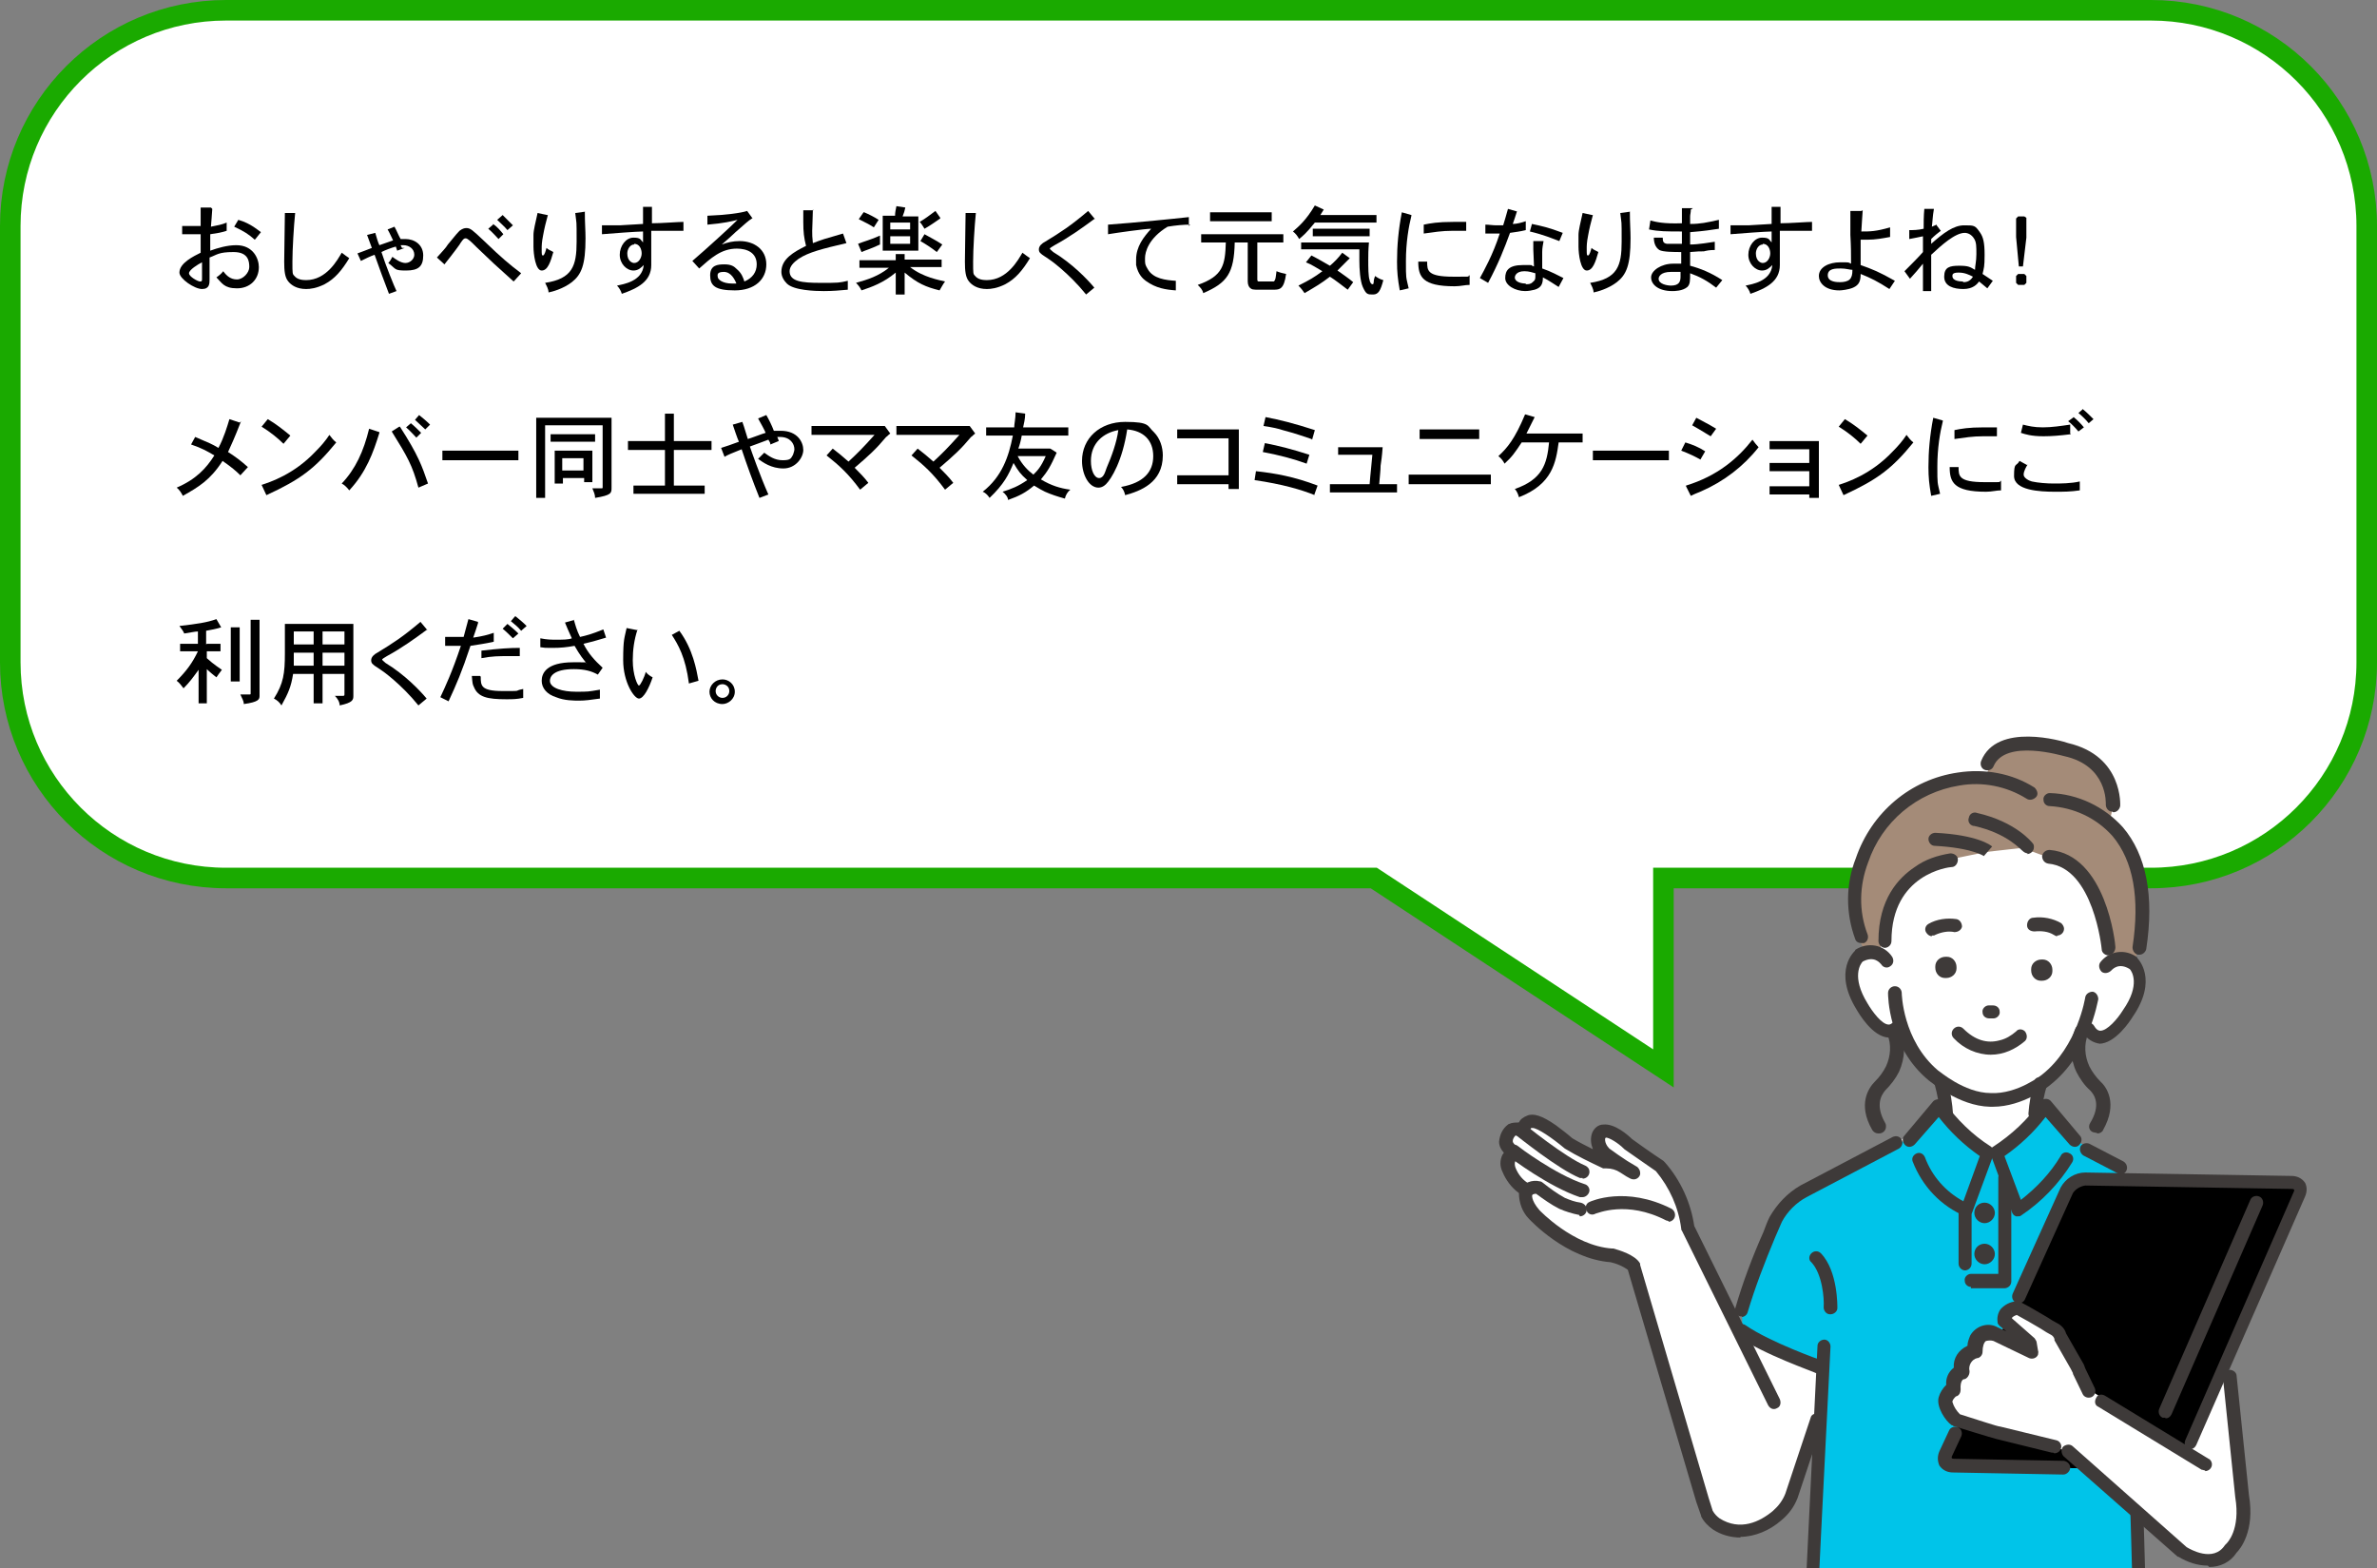 <?xml version="1.0" encoding="UTF-8"?>
<svg id="_レイヤー_1" data-name="レイヤー_1" xmlns="http://www.w3.org/2000/svg" xmlns:xlink="http://www.w3.org/1999/xlink" version="1.1" viewBox="0 0 347.1 229">
  <rect x="0" y="0" width="347.1" height="229" fill="#808080" stroke="none"/>
  <!-- Generator: Adobe Illustrator 29.4.0, SVG Export Plug-In . SVG Version: 2.1.0 Build 152)  -->
  <defs>
    <style>
      .st0 {
        fill: none;
      }

      .st1 {
        isolation: isolate;
      }

      .st2 {
        fill: #3e3a39;
      }

      .st3, .st4 {
        fill: #fff;
      }

      .st4 {
        stroke: #1aaa00;
        stroke-width: 3px;
      }

      .st5 {
        fill: #a48b78;
      }

      .st6 {
        fill: #00c4e9;
      }

      .st7 {
        clip-path: url(#clippath);
      }
    </style>
    <clipPath id="clippath">
      <rect class="st0" x="217.3" y="103.2" width="121.9" height="125.8"/>
    </clipPath>
  </defs>
  <g>
    <path class="st4" d="M200.6,128.2H33c-17.4,0-31.5-14.1-31.5-31.5h0v-63.7C1.5,15.6,15.6,1.5,33,1.5h281.1c17.4,0,31.5,14.1,31.5,31.5v63.7c0,17.4-14.1,31.5-31.5,31.5h-71.2v27.8l-42.3-27.8Z"/>
    <g class="st7">
      <g>
        <path class="st3" d="M297.2,158.6l.3,5.8,7.7,3.9s-6.1,28.1-15.3,28.4c-7.4.3-14.6-29-14.6-29.2,0-.3,8.8-3.8,8.8-3.8l-.7-5.7,13.8.6Z"/>
        <path class="st3" d="M304.6,150.9s-4.4,10.8-13.9,10.4c0,0-10.7-1.1-12.9-12.1,0,0-3.1,4-6.1-2.6,0,0-5.5-8.2,2.9-7.2l-.5-10.1,11.5-7.9,15.4-.6,6.9,7.7s1.2,9.7-.4,12.5c0,0,4.4-3,5,2.4,0,0-1,10.1-7.8,7.3Z"/>
        <path class="st5" d="M299.3,125.1s6.3,1.7,8.7,13v2.4s2.2-2.3,3.5.6l.8-2.7s2.2-17.2-7.3-20.2l-5.8-1.9-7-1.7s-14.4-3.3-18.5,7.1c0,0-6.6,8.8-1.2,17.4l2.5,1s-3.2-8.3,8.7-14.4l6.3-1.3,5.3-.6,3.8,1.4h0Z"/>
        <path class="st5" d="M307.2,121.7s4.2-6.3-2.5-11.5c0,0-8.4-4.6-13.6,0l-2,5.8,18.1,5.8h0Z"/>
        <path class="st3" d="M254.3,195.3l-8.8-16.5s.6-6-3.3-8.7l-7-4.9s-2.3-1-1.4,1.7v2.1c.1,0-6.2-2.7-6.2-2.7,0,0-1.4-3.1-4.5-2.6l-1.2,1.3s-2.6-.5-2.1,2l.9,1.1s-2.4.9.9,4.8l1.1,1.4s-2.8,3.3,8.3,7.6l5.9,1.4s1.6.6,1.9,3.2l10.5,34.9s7,5.8,11.5-1.8l4.3-10.9.9-9.5-10.9-4.3-.9.5h0Z"/>
        <path class="st6" d="M312.7,212.8s.2,39.3,0,44.1c0,0-38.1,2.9-49.6-1.2l3.1-56.6-11.8-4.9v-2.9l6-14.8,16.6-9.6,1.9-.5,4-4.7s4.5,5.3,7.4,6.5h1.4s4.9-3.7,6.9-6.5l4.5,4.7,8.1,5.7,11.8,11.6-10.1,29.2h0Z"/>
        <g>
          <path class="st2" d="M254.1,224.4c2.2,0,4.4-1,6-2.4,1.1-.9,1.9-2,2.4-3.3,0,0,0,0,0,0l3.7-11.1c.2-.5-.1-1.1-.6-1.2s-1.1.1-1.2.6h0l-3.7,11.1c-.4,1-1,1.8-1.8,2.5-1.9,1.6-4.8,3-7.8,1.1-.4-.3-.7-.6-1-1.1l-.6-1.9-10-34c0,0,0-.1,0-.2-.7-1.3-3.2-2-3.9-2.2,0,0-.1,0-.2,0-5.7-.4-10.6-5.6-10.6-5.6-1.3-1.5-1.1-2.3-1-2.4.2-.2.2-.5.2-.8,0-.3-.3-.5-.6-.6-1-.5-1.7-1.4-2.1-2.4-.2-.6-.1-1,.2-1.2.4,0,.6-.4.7-.8,0-.4-.1-.8-.5-1-.5-.3-.8-.6-.8-.9,0-.3.2-.6.4-.8.2,0,.3,0,.5.1.3.3.7.3,1,.2.4-.1.6-.5.6-.8,0-.2,0-.4.2-.6,0,0,.1,0,.2,0h0c.7,0,2.8,1.4,4.7,3,0,0,0,0,0,0,1.8,1.1,3.7,2,5.6,2.9.1,0,.3,0,.5,0,.7,0,1.4.2,2,.6,1.5,1,1.7,1,2,1,.5,0,1-.5.9-1,0-.3-.2-.6-.4-.8-.5-.3-1-.6-1.5-.9-.9-.6-1.8-1.2-2.6-1.8,0,0,0,0,0,0-.4-.4-.7-1-.6-1.5,0,0,.1-.1.1-.1.5,0,1.8.8,2.6,1.6,0,0,0,0,.1.1,2.4,1.7,4.2,2.9,4.6,3.2,2,2.4,3.3,5.3,3.7,8.4,0,.1,0,.2.1.3l12.6,25.5c.3.5.8.7,1.3.4.5-.2.6-.8.4-1.3l-12.5-25.3c-.5-3.4-2-6.7-4.3-9.3,0,0-.1-.1-.2-.2,0,0-2-1.3-4.6-3.2-.5-.5-2.5-2.3-4.2-2.1-.7,0-1.3.5-1.6,1.2,0,0,0,0,0,0-.3.8-.2,1.6.1,2.4-1-.5-2-1-3-1.6-.8-.7-1.6-1.3-2.4-1.9-2-1.4-3.3-1.8-4.2-1.4-.5.2-1,.5-1.2,1-.5,0-1,0-1.4.2,0,0-.1,0-.2.1-.8.6-1.2,1.5-1.3,2.5,0,.6.3,1.2.7,1.6,0,0-.1.2-.2.3-.4.8-.4,1.7,0,2.5,0,0,0,0,0,0,.5,1.2,1.3,2.3,2.4,3.1,0,1.4.5,2.8,1.5,3.8.2.2,5.4,5.8,11.9,6.3.9.2,1.8.6,2.5,1.1l10,33.9s0,0,0,0l.7,2s0,0,0,.1c.4.8,1,1.4,1.7,1.9,1.2.8,2.6,1.2,4.1,1.2h0ZM234.7,167.6h0s0,0,0,0h0Z"/>
          <path class="st2" d="M231.1,174.8c.5,0,1-.5,1-1,0-.4-.3-.8-.7-.9-4.3-1.4-9.7-5.5-9.8-5.6-.4-.3-1-.2-1.4.2-.3.4-.2,1,.2,1.4h0c.2.2,5.8,4.4,10.3,5.9.1,0,.2,0,.3,0Z"/>
          <path class="st2" d="M231.1,172.1c.5,0,1-.4,1-1,0-.4-.2-.7-.6-.9-2.9-1.2-8.9-6-8.9-6.1-.4-.3-1-.3-1.4.2-.3.4-.3,1,.1,1.4.3.2,6.2,5,9.4,6.3.1,0,.3,0,.4,0h0Z"/>
          <path class="st2" d="M230.7,177.6c.5,0,1-.4,1-1,0-.5-.4-.9-.9-1-.8-.1-1.6-.4-2.3-.7-1.1-.6-2.2-1.4-3.2-2.2-.1-.1-.3-.2-.4-.2-1.2-.3-2.4.2-3,1.2l1.8.8s0,0,0,0c0,0,.2-.2.6-.2,1.1.8,2.2,1.6,3.4,2.2h0c.9.4,1.9.7,2.9.9,0,0,0,0,0,0h0Z"/>
        </g>
        <path class="st2" d="M243.6,178.4c.5,0,1-.4,1-1,0-.4-.2-.7-.5-.9-6.7-3.4-11.8-1.1-12-1-.5.2-.7.8-.4,1.3.2.5.8.7,1.3.4.2,0,4.5-2,10.3,1,.1,0,.3.1.4.1h0Z"/>
        <path class="st2" d="M297.2,163.6c.5,0,1-.4,1-1,0-1.4.3-2.8.7-4.1.2-.5-.1-1.1-.7-1.2s-1.1.1-1.2.7c-.4,1.5-.7,3.1-.8,4.6,0,.5.4,1,.9,1,0,0,0,0,0,0h0Z"/>
        <path class="st2" d="M284.2,163.8h0c.5,0,1-.5,1-1,0,0,0,0,0,0-.1-1.7-.4-3.4-.8-5-.1-.5-.7-.8-1.2-.7-.5.1-.8.7-.7,1.2,0,0,0,0,0,0,.4,1.5.7,3,.8,4.6,0,.5.4,1,1,1Z"/>
        <path class="st2" d="M291,161.6c4.4,0,8.2-3,8.4-3.2,5.7-4.5,6.9-12.2,7-12.5,0-.5-.3-1-.8-1.1-.5,0-1,.3-1.1.8,0,0-1.1,7.2-6.3,11.3,0,0-3.6,2.9-7.5,2.7-3.9,0-7.6-3.3-7.7-3.3-5.2-4.4-5.3-11.3-5.3-11.3,0-.5-.4-1-1-1h0c-.5,0-1,.4-1,1h0c0,.3,0,7.9,6,12.8.2.1,4.3,3.7,8.9,3.8.1,0,.2,0,.3,0h0Z"/>
        <path class="st2" d="M300.4,136.6c.5,0,1-.4,1-1,0-.3-.2-.6-.4-.8-1.2-.7-2.7-1-4.1-.8-.5,0-.9.5-.9,1.1s.5.9,1.1.9c1-.1,2,0,2.8.5.2.1.3.2.5.2h0Z"/>
        <path class="st2" d="M282.1,136.6c.2,0,.4,0,.5-.1.9-.4,1.9-.6,2.8-.4.5,0,1-.3,1.1-.8,0-.5-.3-1-.8-1.1,0,0,0,0,0,0-1.4-.2-2.9,0-4.1.7-.5.3-.6.9-.3,1.3.2.3.5.5.8.5h0Z"/>
        <path class="st2" d="M290.5,148.7h.6c.5,0,1-.5.9-1,0-.5-.4-.9-1-.9h-.6c-.5,0-1,.5-.9,1,0,.5.4.9,1,.9h0Z"/>
        <path class="st2" d="M284.3,139.7h-.2c-.8,0-1.5.6-1.5,1.4v.2c0,.8.6,1.5,1.4,1.5h.2c.8,0,1.5-.6,1.5-1.4v-.2c0-.8-.6-1.5-1.4-1.5h0Z"/>
        <path class="st2" d="M298.3,140.1h-.2c-.8,0-1.5.6-1.5,1.4v.2c0,.8.6,1.5,1.4,1.5h.2c.8,0,1.5-.6,1.5-1.4v-.2c0-.8-.6-1.5-1.4-1.5h0Z"/>
        <path class="st2" d="M290.7,154c1.9,0,3.6-.8,5-2,.4-.4.3-1,0-1.4-.4-.4-1-.4-1.3,0-.7.6-1.5,1.1-2.4,1.3-1.8.5-3.6,0-5.3-1.7-.4-.4-1-.4-1.4,0s-.4,1,0,1.4c1.4,1.5,3.4,2.4,5.4,2.4Z"/>
        <path class="st2" d="M254.3,192.3c.4,0,.8-.3.9-.7,1.1-3.7,2.5-7.3,4-10.9.4-.9.7-1.6,1-2.3.8-1.5,2.1-2.8,3.6-3.6l13.5-7.1c.5-.3.6-.9.4-1.3-.3-.5-.8-.6-1.3-.4l-13.5,7.1c-1.9,1.1-3.4,2.7-4.5,4.6-.3.6-.6,1.4-.9,2.2-1.6,3.6-3,7.3-4.1,11.1-.1.5.1,1.1.7,1.2,0,0,.2,0,.3,0h0Z"/>
        <path class="st2" d="M309.6,171.5c.5,0,1-.4,1-1,0-.4-.2-.7-.5-.9l-5-2.6c-.5-.2-1.1,0-1.3.4-.2.5,0,1,.4,1.3l5,2.6c.1,0,.3.1.5.1Z"/>
        <path class="st2" d="M306.5,152.4h0c2.4,0,4.6-3.4,4.9-3.9,3.8-5.5.8-8.5.7-8.6h0c0,0,0-.1,0-.1-1.7-1.3-4.1-1-5.4.7,0,0,0,0,0,0-.3.4-.2,1,.2,1.4.4.3,1,.2,1.4-.2.2-.2,1.1-1.2,2.7-.2.3.3,1.6,2.3-1,6h0c-.8,1.3-2.3,3-3.3,3-.1,0-.5,0-.9-.7-.3-.5-.9-.6-1.3-.3s-.6.9-.3,1.3c0,0,0,0,0,0,.5.9,1.5,1.5,2.5,1.6h0Z"/>
        <path class="st2" d="M275.8,151.6c1,0,1.9-.6,2.5-1.4.3-.4.2-1-.2-1.4-.4-.3-1-.2-1.4.2h0c-.5.6-.8.6-.9.6-1,0-2.4-1.9-3.1-3.1h0c-2.4-3.9-1-5.8-.7-6.1,1.7-.9,2.5.2,2.7.4.3.5.9.6,1.3.3,0,0,0,0,0,0,.5-.3.6-.9.3-1.4-1.2-1.8-3.6-2.2-5.4-1,0,0,0,0,0,0h0s0,.1,0,.1c-.1.1-3.3,2.9.2,8.6.3.5,2.3,4,4.7,4.1,0,0,.1,0,.2,0Z"/>
        <path class="st2" d="M312.4,139.4c.5,0,.9-.4,1-.8,1.2-7.8,0-13.8-3.4-17.8-2.7-3-6.6-4.9-10.7-5-.5,0-1,.5-.9,1,0,.5.4.9.9.9,3.5.2,6.8,1.7,9.2,4.4,3,3.6,4,9,2.9,16.2,0,.5.3,1,.8,1.1,0,0,0,0,0,0,0,0,.1,0,.2,0h0Z"/>
        <path class="st2" d="M271.8,137.7c.1,0,.2,0,.4,0,.5-.2.7-.8.5-1.3h0c-1.3-3.4-1.2-7.1.1-10.5,2-5.9,7.1-10.2,13.3-11.2,3.4-.6,6.9.1,9.8,1.9.4.3,1,.2,1.4-.2s.2-1-.2-1.4c-3.3-2.1-7.3-2.8-11.2-2.2-6.9,1-12.6,5.8-14.9,12.5-1.5,3.8-1.5,8-.1,11.8.1.4.5.6.9.6h0Z"/>
        <path class="st2" d="M267.3,191.9c.5,0,1-.4,1-.9,0-.2.1-5.4-2.4-8-.4-.4-1-.4-1.4,0-.4.4-.4,1,0,1.3,1.6,1.7,1.9,5.3,1.8,6.6,0,.5.4,1,.9,1,0,0,0,0,0,0h0Z"/>
        <path class="st2" d="M290.5,208.5h0c-1.1,0-2.1-.8-2.1-2v-2.3c-.1-1.1.8-2.1,1.9-2.1h0c1.1,0,2.1.8,2.1,2v2.3c.1,1.1-.8,2.1-1.9,2.1Z"/>
        <path class="st6" d="M325.3,198.3l2.4,22.2s.7,8.6-6.5,7.2l-6.3-4.3s5.8-5.4,5-12.2l5.4-12.9h0Z"/>
        <path class="st3" d="M325.3,198.3l2.4,22.2s.7,8.6-6.5,7.2l-6.3-4.3s5.8-5.4,5-12.2l5.4-12.9h0Z"/>
        <path class="st2" d="M315,190.6c.5,0,1-.4,1-1,0-.1,0-.3,0-.4-2.7-6.2-1.2-13.6-1.2-13.7,0-.5-.3-1-.8-1.1-.5,0-1,.2-1.1.7,0,.3-1.7,8.1,1.3,14.9.2.4.5.6.9.6h0Z"/>
        <path class="st3" d="M320.8,207.2l14.9-32.9c.4-.9-.1-1.7-1.2-1.7l-30.1-.5c-1.1,0-2.2.6-2.7,1.6l-17.6,38.7c-.4.9.1,1.7,1.2,1.7l32,.5,3.5-7.4h0Z"/>
        <path d="M320.8,207.2l14.9-32.9c.4-.9-.1-1.7-1.2-1.7l-30.1-.5c-1.1,0-2.2.6-2.7,1.6l-17.6,38.7c-.4.9.1,1.7,1.2,1.7l32,.5,3.5-7.4h0Z"/>
        <path class="st3" d="M303.4,199.4l-2.4-4.2c-.2-.5-.5-.9-.9-1.1-1.2-.7-3.6-2.1-5.4-3.1,0,0-2.2.3-1.8,2l3.6,3.1.2,1.2-5.2-2.5s-2.9-1.3-3,2.5c0,0-2.5.7-1.9,3.1,0,0-1.4.2-1.2,2.5,0,0-.8.2-1.2,1.5-.3.8.8,2.5,1.5,3,0,0,5.6,1.8,6.2,1.9l11,2.8s3.4-4.6,4.1-6.1l-3.1-5.8c0-.3-.2-.6-.4-.8h0Z"/>
        <path class="st2" d="M319.8,211.6c.4,0,.7-.2.9-.6l15.9-36.3c.3-.7.3-1.4,0-2-.5-.7-1.2-1-2-1l-30.1-.5h0c-1.5,0-2.9.9-3.6,2.2l-7,15.5c-.2.5,0,1.1.5,1.3s1.1,0,1.3-.5h0l7-15.5c.4-.6,1.1-1,1.8-1.1l30.1.5c.1,0,.3,0,.4.1,0,0,0,.1,0,.2l-15.9,36.4c-.2.5,0,1.1.5,1.3.1,0,.3,0,.4,0h0Z"/>
        <path class="st2" d="M301.3,215.3c.5,0,1-.5,1-1,0-.5-.4-.9-.9-1l-16-.3c-.1,0-.3,0-.4-.1,0,0,0-.1,0-.2l1.4-3c.2-.5,0-1.1-.5-1.3-.5-.2-1.1,0-1.3.5l-1.4,3c-.3.7-.3,1.4,0,2.1.5.7,1.2,1,2,1l16,.3h0Z"/>
        <path class="st2" d="M316.2,207.1c.4,0,.7-.2.9-.6l13.3-30.5c.2-.5,0-1.1-.5-1.3-.5-.2-1.1,0-1.3.5h0l-13.3,30.5c-.2.5,0,1.1.5,1.3.1,0,.3,0,.4,0h0Z"/>
        <path class="st3" d="M320.6,213l-16.6-10.8-3.2,8.7,14.2,12.6s7.2-5.9,5.7-10.5Z"/>
        <path class="st2" d="M300,212.2c.5,0,1-.4,1-1,0-.4-.3-.8-.7-.9l-8.2-2s0,0,0,0c-.4,0-3.3-1-5.9-1.8-.5-.5-.9-1.1-1.1-1.8,0-.3.3-.6.5-.8.5-.1.7-.6.7-1-.1-1.3.4-1.5.4-1.5.5,0,.9-.6.9-1.1,0,0,0,0,0-.1-.2-.8.3-1.7,1.1-1.9,0,0,0,0,.1,0,.4-.1.7-.5.7-.9,0-.8.2-1.4.5-1.6.4-.1.8-.1,1.1,0l5.2,2.5c.5.2,1.1,0,1.3-.5,0-.2.1-.4,0-.6l-.2-1.2c0-.2-.2-.4-.3-.6l-3.3-2.9s0,0,0-.1c.2-.2.4-.3.7-.4,1.1.6,2.5,1.4,3.5,2,.6.4,1.1.7,1.5.9.2.1.4.3.5.6,0,0,0,.1,0,.2l2.4,4.2c.1.2.2.4.3.6,0,0,0,0,0,.1l1.4,2.9c.2.5.8.7,1.3.5.5-.2.7-.8.5-1.3,0,0,0,0,0,0l-1.4-2.9c-.1-.3-.2-.6-.4-.9l-2.4-4.2c-.2-.7-.7-1.2-1.3-1.5-.4-.2-.9-.5-1.5-.9-1.2-.7-2.7-1.6-3.9-2.2-.2,0-.4-.1-.6-.1-.9.1-1.7.5-2.3,1.2-.4.6-.5,1.3-.4,1.9,0,.2.2.4.3.5l1,.8-1.3-.6c-1.4-.8-3.2-.2-4,1.2-.2.5-.4,1-.4,1.5-1.3.6-2.1,1.8-2,3.2-.8.6-1.2,1.6-1.1,2.5-.5.5-.9,1.1-1.1,1.8-.4,1.4,1,3.5,1.9,4.1,0,0,.2,0,.2.1,1.3.4,5.5,1.7,6.3,1.9l8.1,2c0,0,.2,0,.2,0h0Z"/>
        <path class="st2" d="M322,214.8c.5,0,1-.4,1-1,0-.3-.2-.7-.5-.8l-15.1-9.2c-.5-.3-1.1-.2-1.3.3-.3.5-.2,1.1.3,1.3,0,0,0,0,0,0l15.1,9.2c.2,0,.3.1.5.1h0Z"/>
        <path class="st2" d="M322.6,228.8c1.6,0,3.1-.7,4-2.1.5-.5,2.7-3.1,1.8-8.4l-1.8-17.4c0-.5-.5-.9-1.1-.9-.5,0-.9.5-.9,1.1l1.8,17.5s0,0,0,0c.8,4.8-1.2,6.7-1.3,6.8,0,0-.1.1-.2.2-1.7,2.6-5.1.6-5.6.3l-16.6-14.7c-.4-.4-1-.3-1.4,0-.4.4-.3,1,0,1.4,0,0,0,0,0,0l16.7,14.7s0,0,.1,0c1.3.8,2.8,1.3,4.3,1.3h0Z"/>
        <path class="st2" d="M308.6,118.6c.5,0,.9-.4,1-.9,0,0,.5-7.3-7.6-9.2-.8-.3-10.4-3.1-12.7,2.6-.2.5,0,1.1.5,1.3s1.1,0,1.3-.5c0,0,0,0,0,0,1.7-4.1,10.2-1.5,10.3-1.5h0c6.4,1.4,6.1,6.9,6.1,7.1,0,.5.4,1,.9,1h0Z"/>
        <path class="st2" d="M306.3,165.5c.3,0,.7-.2.8-.5,2.2-3.9.5-6.3-.4-7.1-.6-.6-1.2-1.4-1.6-2.2-.7-1.5-.8-3.2-.2-4.7.2-.5,0-1.1-.6-1.3-.5-.2-1.1,0-1.3.6-.8,2-.7,4.3.2,6.2.5,1,1.2,2,2,2.7.7.7,1.6,2.2,0,4.8-.3.5-.1,1.1.4,1.3.1,0,.3.1.5.1h0Z"/>
        <path class="st2" d="M274.4,165.5c.5,0,1-.4,1-1,0-.2,0-.3-.1-.5-1.5-2.6-.6-4.1,0-4.8.8-.8,1.5-1.7,2-2.7.9-2,1-4.2.2-6.2-.2-.5-.8-.8-1.3-.6-.5.2-.8.8-.6,1.3.6,1.5.5,3.2-.2,4.7-.4.8-.9,1.5-1.6,2.2-.9.9-2.6,3.3-.4,7.1.2.3.5.5.9.5Z"/>
        <path class="st2" d="M308,139.4s0,0,0,0c.5,0,.9-.5.9-1.1,0-.6-1.4-13.5-9.6-14.2-.5,0-1,.3-1.1.9,0,.5.3,1,.9,1.1,6.6.6,7.8,12.4,7.8,12.5,0,.5.5.9,1,.9Z"/>
        <path class="st2" d="M296,124.7c.5,0,1-.4,1-1,0-.2,0-.4-.2-.6-.1-.1-2.4-3.1-8.1-4.4-.5-.2-1.1.1-1.2.7-.2.5.1,1.1.7,1.2,0,0,0,0,.1,0,4.9,1.1,6.9,3.6,7,3.6.2.2.5.4.8.4Z"/>
        <path class="st2" d="M289.6,125.1h0s1.3-1.5,1.3-1.5c-.2-.2-2.2-1.7-8.3-2-.5,0-1,.4-1,.9,0,.5.4,1,.9,1,5.5.3,7.2,1.5,7.2,1.5h0Z"/>
        <path class="st2" d="M275.2,138.4c.5,0,1-.4,1-1,0-9.8,8.4-10.8,8.8-10.8.5,0,.9-.5.9-1.1,0-.5-.5-.9-1.1-.9-1.9.3-3.7.9-5.2,2-2.4,1.6-5.3,4.7-5.3,10.8,0,.5.4,1,1,1,0,0,0,0,0,0h0Z"/>
        <path class="st2" d="M312.7,257.9c.5,0,1-.4,1-1,0-14.5-.7-35.5-.7-35.7,0-.5-.5-1-1-.9-.5,0-1,.5-.9,1h0c0,.2.7,21.2.7,35.7,0,.5.4,1,1,1Z"/>
        <path class="st2" d="M263.4,258.5c.5,0,1-.4,1-.9.2-9.1,2.9-60.5,2.9-61,0-.5-.4-1-.9-1-.5,0-1,.4-1,.9,0,0,0,0,0,0,0,.5-2.6,52-2.9,61.1,0,.5.4,1,.9,1h0Z"/>
        <path class="st2" d="M265.6,200.5c.5,0,1-.4,1-1,0-.4-.3-.8-.7-.9,0,0-7.4-2.6-11-5.1-.4-.3-1.1-.2-1.4.2s-.2,1.1.2,1.4h0c3.9,2.7,11.2,5.2,11.5,5.4.1,0,.2,0,.3,0h0Z"/>
        <path class="st2" d="M294.6,177.6c.2,0,.4,0,.5-.1,3-2,5.6-4.7,7.5-7.8.3-.5.1-1.1-.4-1.3-.5-.3-1.1-.1-1.3.4-1.5,2.5-3.5,4.6-5.8,6.4l-2.4-6.4c2.3-1.6,4.3-3.5,6-5.7l3.5,4c.4.4,1,.5,1.4.1.4-.4.5-1,.1-1.4l-4.2-5c-.3-.4-1-.5-1.4-.1,0,0-.1.1-.2.2-1.8,2.6-4.2,4.8-6.8,6.5-.4.2-.6.7-.4,1.2l3.1,8.4c.1.3.3.5.6.6.1,0,.2,0,.3,0h0Z"/>
        <path class="st2" d="M287.1,177.6c.4,0,.8-.3.9-.6l3.1-8.4c.2-.4,0-.9-.4-1.2-2.7-1.7-5-4-6.8-6.5-.2-.2-.5-.4-.8-.4-.3,0-.6.1-.8.3l-4.2,5c-.4.4-.3,1,.1,1.4.4.4,1,.3,1.4-.1l3.5-4c1.7,2.2,3.7,4.1,6,5.7l-2.4,6.6c-2.6-1.4-4.6-3.7-5.6-6.4-.2-.5-.7-.8-1.2-.6-.5.2-.8.7-.6,1.2h0c1.4,3.6,4.1,6.5,7.7,8,.1,0,.2,0,.4,0h0Z"/>
        <path class="st2" d="M287.8,188.1h4.9c.5,0,1-.4,1-1h0v-15.1c0-.5-.4-1-.9-1-.5,0-1,.4-1,.9,0,0,0,0,0,0v14.1h-4c-.5,0-1,.5-.9,1,0,.5.4.9.9.9h0Z"/>
        <path class="st2" d="M288.3,177.1c0,.8.7,1.5,1.5,1.5.8,0,1.5-.7,1.5-1.5,0-.8-.7-1.5-1.5-1.5-.8,0-1.5.6-1.5,1.5h0Z"/>
        <path class="st2" d="M288.3,183.1c0,.8.7,1.5,1.5,1.5.8,0,1.5-.7,1.5-1.5,0-.8-.7-1.5-1.5-1.5-.8,0-1.5.6-1.5,1.5h0Z"/>
        <path class="st2" d="M286.9,185.5c.5,0,1-.4,1-1h0v-8c0-.5-.5-1-1-.9-.5,0-.9.4-.9.9v8c0,.5.4,1,1,1h0Z"/>
      </g>
    </g>
  </g>
  <g class="st1">
    <g class="st1">
      <path d="M31,30.5c-.1,1.3-.1,1.5-.2,2.6,1-.2,1.6-.3,2.3-.6v1.2c-1,.3-1.1.3-2.4.5,0,.7,0,1.6,0,2.4,1.1-.4,2.5-.8,3.8-.8,2.5,0,3.3,2,3.3,3.2,0,1.8-1.3,3.1-3.2,3.1s-2.2-.8-3-1.6c.3-.2.7-.5,1-.9.5.7,1.1,1.2,2,1.2s1.8-1,1.8-1.8-.1-2.2-2.3-2.2-2.4.4-3.5.8c0,1.1,0,2.6,0,3.2s0,1.4-1.1,1.4-3.3-1.5-3.3-2.4c0-1.4,2.1-2.4,3.1-2.9,0-.6,0-1.9,0-2.7-.6,0-.9,0-1.2,0-.6,0-1,0-1.5,0v-1.2c.7,0,1,0,1.6,0s.8,0,1.1,0v-2.7h1.5ZM29.5,38.3c-.6.3-1.9,1.1-1.9,1.6s1.3,1.2,1.6,1.2.3-.1.3-.4c0-.8,0-1.7,0-2.4ZM37.2,35c-.9-.8-1.5-1.2-3-1.9l.6-1c1.8.5,3,1.6,3.3,1.8l-.8,1Z"/>
      <path d="M43.1,31.1c-.2,2-.4,5.3-.4,7.1s0,1.8.3,2.1c.4.5,1.1.6,1.7.6,3,0,4.6-3,5.2-4,.4.3.8.6,1.1.8-1.1,1.8-2.1,3-3.6,3.8-1.2.6-2.1.7-2.7.7-1.4,0-2.2-.6-2.6-1.1-.5-.6-.6-1.5-.6-2.9s.1-6,.1-7.1h1.6Z"/>
      <path d="M59.1,36.2l-1.1.4-.2-.6c-.7.2-1.5.5-2.1.8.6,1.9,1.9,5.1,2.2,5.7l-1.1.4c-.8-2.1-1.4-3.7-2.1-5.7-.6.2-1.4.6-2,.9l-.5-1.1c.6-.2,1.3-.5,2.1-.8l-.7-1.9,1.2-.3c.2.7.4,1.4.6,1.8.6-.2,1.4-.5,2-.7-.2-.4-.5-1.1-.8-1.6l1-.4c.3.5.6,1.3.9,1.8.3,0,.5,0,.7,0,1.3,0,2.6.8,2.6,2.4s-.7,2.2-2.5,2.2-1.4-.2-2.6-1.1c.2-.2.4-.5.6-.9.4.3,1.2.9,1.9.9s1.3-.6,1.3-1.2c0-.9-.8-1.4-1.6-1.4s-.2,0-.4,0l.2.4Z"/>
      <path d="M75,41.1c-2.8-2.5-3.1-2.8-5.4-5-.8-.8-1.3-1.3-1.6-1.3s-.4.2-.7.6c0,.1-1.2,1.7-2.4,3.2l-1.1-1c.8-.9,1.3-1.4,1.6-1.9,1.3-1.6,1.5-1.8,1.7-2,.4-.3.7-.4,1-.4.6,0,.9.3,2.5,1.8,2.8,2.7,3.8,3.5,5.5,4.8l-1,1.1ZM72,32.7c.6.4,1.1,1,1.5,1.5l-.7.7c-.4-.4-.9-1-1.5-1.5l.7-.6ZM73.4,31.4c.4.4,1.1,1.1,1.5,1.5l-.8.7c-.4-.5-1.1-1.1-1.5-1.5l.8-.7Z"/>
      <path d="M80,31.4c-.3,1.1-.5,1.9-.7,3-.2,1-.2,1.5-.2,1.9,0,.9,0,1,.2,1s.4-.7.5-1.1c.3.3.7.4,1,.6-.4,1.4-.8,2.7-1.7,2.7s-1.2-2.4-1.2-3.5,0-.9,0-1.7c0-.7.3-1.8.6-3.2l1.4.3ZM85.4,30.9c0,1.7.1,2.7.1,3.9,0,3.9-.6,5.3-2,6.4-1.3,1-2.9,1.4-3.4,1.5,0-.5-.3-1-.5-1.4,4-.6,4.6-2.5,4.6-6s0-2.4-.2-4.2l1.5-.2Z"/>
      <path d="M95.2,30.2c0,.5,0,1.8,0,2.4,1.4,0,3.8-.2,4.6-.2v1.3c-.4,0-3.3,0-4.7,0,0,.6,0,3.3,0,3.8,0,.6,0,.9,0,1.2,0,2.4-2,3.4-4.3,4.2-.1-.4-.4-.9-.7-1.2.9-.2,3.7-.6,3.9-3-.4.4-.8.8-1.5.8-1,0-2-1-2-2.3s.9-2.5,2-2.5,1,.3,1.4.7c0-.5,0-1.2,0-1.6-.8,0-4.9.3-6,.4v-1.3c1.2,0,1.9,0,2.6,0l3.4-.2v-2.5c0,0,1.4,0,1.4,0ZM92.6,35.7c-.6,0-1,.7-1,1.3,0,1.1.7,1.4,1,1.4.7,0,1.1-.8,1.1-1.4s-.3-1.4-1.1-1.4Z"/>
      <path d="M109.8,31.9c-.6.4-.8.6-2.4,2-.5.5-1.1,1-2,1.8.8-.3,1.6-.5,2.6-.5,2.1,0,3.9,1.2,3.9,3.4s-1.7,3.8-4.6,3.8-3.6-.7-3.6-2.2,1.1-1.6,2.1-1.6,1.4.3,1.8.7c.7.6.9,1.2,1.1,1.8,1.2-.5,1.8-1.4,1.8-2.5,0-1.7-1.4-2.3-2.9-2.3-2.3,0-3.8,1.4-5.5,2.9l-1-1.1c2.1-1.8,5.5-4.9,6.6-6-.8.2-2,.5-4.4.7v-1.3c2.7-.1,4.9-.4,5.8-.7l.8,1.1ZM107.5,41.3c-.2-.4-.7-1.6-1.8-1.6s-.9.5-.9.7c0,.4.7,1,2.1,1s.4,0,.6,0Z"/>
      <path d="M118.7,30.6c0,.8-.1,2.5-.1,3.1s0,.9.1,1.8c1.3-.5,1.6-.6,4.4-1.4l.5,1.4c-3.4.8-5.5,1.3-7,2.3-.7.5-1.3,1.1-1.3,1.8,0,1.5,1.8,1.7,4.5,1.7s2.7,0,4-.3v1.3c-1.1.1-2.2.2-3.5.2s-4.4-.1-5.4-1.1c-.4-.4-.8-1-.8-1.7,0-1.9,1.8-2.9,3.6-3.8-.3-1.2-.4-2-.4-3.5s0-1,0-1.7h1.5Z"/>
      <path d="M132.1,37v.9h5.4v1.1h-4.6c1.9,1.5,4.3,1.9,5.1,2.1-.3.4-.5.8-.8,1.3-2-.5-3.2-1-5.1-2.6v3.2h-1.3v-3.2c-1.8,1.5-3.5,2.1-5,2.6-.2-.4-.4-.7-.8-1.1,1.8-.5,3.3-1,4.8-2.2h-4.3v-1.1h5.3v-.9h1.3ZM128.5,35.7c-1.5.7-2,.8-2.7,1.1l-.5-1.2c.7-.3,1.9-.6,3.2-1.2v1.3ZM126.2,31c.7.3,1.5.7,2.1,1.1l-.7,1.1c-.4-.3-1.2-.7-2.2-1.2l.7-1ZM134.1,31.5v5.1h-5.2v-5.1h1.8c0-.5.1-.9.2-1.4l1.3.2c-.1.5-.2.8-.4,1.3h2.3ZM130,32.5v1h2.9v-1h-2.9ZM130,34.5v1.1h2.9v-1.1h-2.9ZM137.3,31.9c-.6.4-1.4,1-2.3,1.5-.2-.3-.4-.7-.7-1,.7-.4,1.5-1,2.3-1.6l.7,1ZM136.8,36.8c-.9-.7-1.7-1.2-2.4-1.6l.6-1c.7.4,1.7.9,2.6,1.5l-.8,1.1Z"/>
      <path d="M142.5,31.1c-.2,2-.4,5.3-.4,7.1s0,1.8.3,2.1c.4.5,1.1.6,1.7.6,3,0,4.6-3,5.2-4,.4.3.8.6,1.1.8-1.1,1.8-2.1,3-3.6,3.8-1.2.6-2.1.7-2.7.7-1.4,0-2.2-.6-2.6-1.1-.5-.6-.6-1.5-.6-2.9s.1-6,.1-7.1h1.6Z"/>
      <path d="M159.9,31.9c-1.9,1.4-3.7,2.7-5.9,3.9-.3.2-.7.4-.7.5,0,.1.3.3.5.5,2.8,1.7,5,4,6,5.2l-1.2,1c-2.5-3.1-5.3-5.1-5.5-5.2-.3-.2-.6-.4-.9-.6-.2-.2-.5-.3-.5-.8s.5-.9.9-1.1c2.3-1.4,3.7-2.3,6.3-4.5l1,1.2Z"/>
      <path d="M173.8,32.8c-1,0-2.1.1-3.3.3-2.8,1.7-3.3,3.7-3.3,4.6s0,.9.4,1.6c.8,1.4,2.6,1.6,4.1,1.7v1.4c-1.4-.1-2.9-.3-4.4-1.4-.4-.3-1.1-.9-1.4-2.3,0-.4,0-.6,0-.8,0-1.9,1.1-3.3,2.2-4.5-.9,0-5.1.6-6.3.8v-1.4c2.5-.2,3.9-.3,6.9-.6,2.1-.2,3-.3,4.9-.5v1.3Z"/>
      <path d="M187.4,34.2v1.2h-3.8v5.4c0,.3.1.3.3.3h1.1c.6,0,.9,0,1,0,.3-.2.3-.8.4-1.5.5.2.9.3,1.4.4-.3,2.2-.9,2.3-1.8,2.3h-2.1c-.9,0-1.1,0-1.4-.3-.1-.1-.3-.4-.3-.9v-5.7h-1.9c-.1,4.5-1.1,5.9-4.6,7.4-.1-.5-.4-.8-.8-1.2,3.7-1.3,4-2.9,4.1-6.2h-3.6v-1.2h12ZM185.7,31v1.3h-9v-1.3h9Z"/>
      <path d="M193.3,30.6l-.5.8h8.2v1.1h-9c-1.2,1.5-1.8,2-2.3,2.4-.2-.4-.5-.8-.9-1.1.8-.7,1.9-1.6,3.2-3.8l1.3.6ZM197.1,37.7c-.4.4-1.2,1.2-1.8,1.8.7.5,1.6,1.1,2.3,1.7l-.8,1.1c-.8-.6-1.8-1.4-2.6-1.9-1.3,1-2,1.4-3.7,2.4-.2-.3-.5-.7-.9-1.1,1.6-.8,2.3-1.2,3.5-2.1-.7-.4-1.6-1-2.4-1.3l.8-1c.8.4,2,1.1,2.7,1.5.6-.5,1.2-1.1,1.8-1.9l1.1.8ZM190,36.5v-1.1h9.9c-.1,1.1-.1,1.9-.1,2.5,0,1.1,0,2.5.2,3,0,.2.2.6.4.6s.1,0,.2-.3c0-.2,0-.4.2-.9.4.3.8.5,1.2.6-.4,1.5-.7,2.1-1.5,2.1s-1,0-1.5-1.1c-.4-.9-.5-2.7-.5-3.8s0-1,0-1.7h-8.5ZM200,33.4v1.1h-8.3v-1.1h8.3Z"/>
      <path d="M206.1,31.5c-.4,1.6-.8,3.9-.8,6.6s0,2.2.4,4l-1.3.3c-.3-1.7-.4-2.7-.4-4.2,0-2.3.2-4.6.7-7.2l1.4.4ZM208.4,38.2c0,1.3,0,2.2,3.8,2.2s1.6,0,2.4-.2v1.4c-.7,0-1.3.2-2.2.2-4.7,0-5.3-1.4-5.3-3.6h1.2ZM214,33.7c-.8,0-1.2,0-1.9,0-1.6,0-2.7.2-4.2.4v-1.3c1-.2,2-.4,4.3-.4s1,0,1.9,0v1.3Z"/>
      <path d="M221.5,30.9c-.2.6-.4,1.3-.6,1.8.6,0,1.3-.2,1.9-.4v1.3c-.8.2-1.6.3-2.3.4-.8,2.2-1.7,4.5-3.2,7.3l-1.2-.7c.6-1.1,1.9-3.4,2.9-6.5-.3,0-.6,0-.9,0s-.8,0-1.2,0v-1.3c.5,0,1.1.1,1.6.1s.7,0,1,0c.2-.7.5-1.6.7-2.4l1.4.4ZM225.4,35.2c-.1.6-.2,1-.2,1.6s0,1.4,0,2.4c1.2.4,2.5,1.1,3.1,1.4l-.7,1.3c-.5-.3-1.5-1-2.3-1.4,0,.9-.2,1.5-1.2,1.8-.4.1-.9.2-1.4.2-1.4,0-2.9-.8-2.9-1.9s.5-1.9,2.6-1.9.8,0,1.6.2c0-.4-.1-2.2-.1-2.5s0-.7,0-1.2h1.4ZM222.8,41.5c.4,0,.7,0,1-.3.4-.3.4-.5.4-.9s0-.2,0-.4c-.4-.1-.9-.3-1.6-.3-1.3,0-1.4.8-1.4.9,0,.7,1,.9,1.6.9ZM227.7,35.2c-1.1-.4-2.2-.9-4.3-1.4l.3-1.1c1.4.3,2.4.5,4.5,1.3l-.5,1.2Z"/>
      <path d="M232.6,31.4c-.3,1.1-.5,1.9-.7,3-.2,1-.2,1.5-.2,1.9,0,.9,0,1,.2,1s.4-.7.5-1.1c.3.3.7.4,1,.6-.4,1.4-.8,2.7-1.7,2.7s-1.2-2.4-1.2-3.5,0-.9,0-1.7c0-.7.3-1.8.6-3.2l1.4.3ZM238,30.9c0,1.7.1,2.7.1,3.9,0,3.9-.6,5.3-2,6.4-1.3,1-2.9,1.4-3.4,1.5,0-.5-.3-1-.5-1.4,4-.6,4.6-2.5,4.6-6s0-2.4-.2-4.2l1.5-.2Z"/>
      <path d="M246.9,30.6c0,.5-.1.7-.1,1,0,.3,0,.6,0,1.1,1.5,0,2.4-.2,4.2-.6v1.3c-1.4.2-1.8.3-4.2.5,0,.5,0,1.3,0,1.8,1.2,0,2.9-.3,3.6-.4v1.2c-.8,0-1.2.1-1.6.2-.5,0-1,0-2,.1,0,.7,0,1.5,0,2,1.5.4,3,1,4.7,2.1l-.9,1.1c-1.3-1-2.4-1.6-3.8-2.1,0,1.1,0,1.6-.4,2-.7.6-1.9.6-2.2.6-2.1,0-3.1-1-3.1-2s1.5-2,3.2-2,.7,0,1.2,0c0-.4,0-1.1,0-1.7-1,0-2.7,0-3.2-.3-.6-.4-.8-1.1-.8-1.8h1.3c0,.6.1.8.6.9.2,0,1.4,0,2.2,0v-1.8c-2.2,0-3.4,0-4.8-.3l.2-1.3c.8.2,1.9.5,4.6.4,0-1.3,0-1.5,0-2.2h1.6ZM245.4,39.7c-.3,0-.6,0-1.4,0-1.5,0-1.8.7-1.8,1,0,.8,1.3,1,1.8,1,1.2,0,1.4-.6,1.4-1.3v-.6Z"/>
      <path d="M260,30.2c0,.5,0,1.8,0,2.4,1.4,0,3.8-.2,4.6-.2v1.3c-.4,0-3.3,0-4.7,0,0,.6,0,3.3,0,3.8,0,.6,0,.9,0,1.2,0,2.4-2,3.4-4.3,4.2-.1-.4-.4-.9-.7-1.2.9-.2,3.7-.6,3.9-3-.4.4-.8.8-1.5.8-1,0-2-1-2-2.3s.9-2.5,2-2.5,1,.3,1.4.7c0-.5,0-1.2,0-1.6-.8,0-4.9.3-6,.4v-1.3c1.2,0,1.9,0,2.6,0l3.4-.2v-2.5c0,0,1.4,0,1.4,0ZM257.4,35.7c-.6,0-1,.7-1,1.3,0,1.1.7,1.4,1,1.4.7,0,1.1-.8,1.1-1.4s-.3-1.4-1.1-1.4Z"/>
      <path d="M272,30.7c-.1,1.3-.1,1.6-.2,3.1,1.3,0,2.1,0,4.2-.6v1.4c-1.1.2-2.1.4-3.3.4s-.6,0-1,0c0,1.8,0,2,0,3.7,1.7.6,2.7,1,5,2.3l-.8,1.2c-1.7-1.1-2.7-1.6-4.2-2.2,0,1-.2,1.6-1.1,2-.7.3-1.7.4-2,.4-2.2,0-3-1.2-3-2.1,0-1.3,1.5-2,3.1-2s1.1,0,1.6.2c0-1.3,0-2.4-.1-4.2v-3.5h1.6ZM268.7,41.2c.5,0,1.1-.1,1.4-.4.3-.3.4-.7.4-1.4-.4,0-.9-.2-1.7-.2s-1.9,0-1.9,1,1.4,1,1.8,1Z"/>
      <path d="M282.8,32.9l.6.8c-.4.3-.9.7-1.4,1.2,0,.3,0,.5,0,.7,1.8-1.6,3.3-2.7,4.8-2.7s1.6,0,2.3,1c.5.7.7,1.5.7,3.3s-.1,1.9-.3,2.8c.4.3,1.1.7,1.5,1l-.8,1.1c-.4-.3-.8-.7-1.2-1-.3.4-.9,1.1-2.3,1.1s-2.8-.4-2.8-1.8.8-1.6,2.2-1.6,1.6.2,2.3.6c0-.6.2-1.2.2-2.3s0-1.7-.3-2.2c-.4-.7-1-.9-1.4-.9-1.4,0-3.4,1.8-4.9,3.2,0,2.9,0,3.5,0,5.3h-1.2v-4c-.3.4-1.6,1.9-1.9,2.2l-.8-1.1c.4-.4,2.3-2.3,2.7-2.8,0-.8,0-1.5,0-2.3-.5.1-1.4.3-2,.4v-1.3c.5,0,1.3,0,2.1-.2,0-.8,0-1.9.1-2.9h1.4c-.2,1.1-.2,1.9-.3,2.6l.7-.3ZM286.6,41.2c.4,0,1,0,1.5-.8-.6-.3-1.2-.6-2.1-.6s-.9.3-.9.5c0,.8,1.3.8,1.6.8Z"/>
      <path d="M295.6,31.6l.3.2v2.9l-.5,4.2h-.6l-.4-4.3v-2.7l.3-.3h1ZM295.6,40l.3.3v1l-.3.3h-.9l-.3-.3v-1l.3-.3h1Z"/>
    </g>
    <g class="st1">
      <path d="M35.2,61.5c-1,2.6-1.5,3.6-1.9,4.5,1.1.7,1.9,1.3,2.9,2.2l-1.1,1.2c-.6-.6-1.3-1.2-2.6-2.1-1.8,2.8-3.5,3.8-5.8,5.1-.2-.4-.5-.9-.9-1.2,2.8-1.2,4.3-2.8,5.5-4.7-1-.6-1.9-1.1-3.4-1.6l.6-1.1c2.1.9,2.4,1,3.4,1.6.8-1.5,1.3-3.2,1.6-4.2l1.5.5Z"/>
      <path d="M38.2,70.8c1.2-.4,4.7-1.5,7.9-4.9.8-.8,1.4-1.5,2-2.4.3.4.6.8,1,1.1-3.1,3.8-5.2,5.4-10.2,7.7l-.7-1.5ZM41.4,64.8c-.8-.8-1.9-1.7-3.2-2.5l.9-1.1c1.2.7,2.2,1.5,3.3,2.4l-1,1.2Z"/>
      <path d="M55.4,63.2c-.9,2.9-1.9,5.7-4.4,8.4-.3-.4-.7-.8-1.1-1,2-2.1,3.2-4.7,4-8l1.5.5ZM58.4,62.3c2.7,4.2,3.2,5.7,4.1,8.3l-1.4.6c-.9-3.3-1.6-4.5-3.9-8.2l1.1-.7ZM60.8,63.9c-.4-.4-.9-1-1.5-1.5l.7-.6c.5.4,1.1,1,1.5,1.4l-.7.7ZM61.2,60.6c.5.4,1.1.9,1.6,1.4l-.7.7c-.4-.4-1-.9-1.5-1.4l.6-.7Z"/>
      <path d="M75.7,65.8v1.4h-11.1v-1.4h11.1Z"/>
      <path d="M89.3,60.9v10.3c0,.8,0,1.1-2.4,1.5,0-.5-.2-.9-.4-1.4h1.3c.2,0,.2,0,.2-.2v-9h-8.4v10.6h-1.3v-11.7h11ZM86.9,63.4v1.1h-6.5v-1.1h6.5ZM86.5,65.8v4.6h-1.2v-.6h-3.1v.8h-1.2v-4.8h5.6ZM82.1,66.9v1.8h3.1v-1.8h-3.1Z"/>
      <path d="M98.4,60.4v4h5.5v1.3h-5.5v5.2h4.5v1.2h-10.4v-1.2h4.6v-5.2h-5.4v-1.3h5.4v-4h1.3Z"/>
      <path d="M113.7,64.4l-1.2.5c0-.3-.2-.5-.3-.7-1.1.4-2.1.8-2.7,1,.2.6,1.5,4.3,2.7,7l-1.3.5c-1-2.5-1.8-4.7-2.6-7.1-1.5.6-2,.8-2.5,1.1l-.5-1.3c.9-.3,1.3-.4,2.6-.9-.2-.4-.8-2.2-.9-2.5l1.4-.4c.4,1.1.4,1.3.8,2.5.4-.1,2.2-.8,2.6-.9-.1-.3-.7-1.4-1.1-2.1l1.2-.5c.4.7.8,1.5,1.1,2.3.4,0,.7,0,1,0,2.5,0,3.3,1.7,3.3,2.8s-1.1,2.7-2.9,2.7-3-.9-3.7-1.4c.3-.3.6-.6.9-.9.7.5,1.5,1.1,2.7,1.1s1.2-.3,1.5-.8c.1-.3.2-.6.2-.8,0-.8-.6-1.8-2.1-1.8s-.3,0-.4,0l.2.5Z"/>
      <path d="M129.2,62.2l.8,1.1c-.4.3-.4.4-.6.5-1.5,1.8-2.5,2.7-4.6,4.5.7.7,1.4,1.4,2,2.2l-1.2,1c-1.7-2.3-3-3.5-4.9-5l.9-1c.8.6,1.5,1.2,2.3,1.9,1.3-1.2,2.1-2,3.8-3.9h-9.2v-1.3h10.6Z"/>
      <path d="M141.6,62.2l.8,1.1c-.4.3-.4.4-.6.5-1.5,1.8-2.5,2.7-4.6,4.5.7.7,1.4,1.4,2,2.2l-1.2,1c-1.7-2.3-3-3.5-4.9-5l.9-1c.8.6,1.5,1.2,2.3,1.9,1.3-1.2,2.1-2,3.8-3.9h-9.2v-1.3h10.6Z"/>
      <path d="M156,62.4v1.2s-6.8,0-6.8,0c-.1.6-.3,1.4-.5,1.9h4.6c0-.1,1,.6,1,.6-.9,2-1.3,2.7-2.3,3.9,1.5.9,2.8,1.3,4.3,1.5-.4.3-.7.8-.8,1.3-1.1-.3-2-.6-2.9-1-.4-.2-.8-.4-1.6-.9-1.2,1-2.1,1.5-3.8,2.1,0-.4-.4-.9-.8-1.2,1.3-.4,2.3-.8,3.6-1.7-1-.9-1.3-1.3-2-2.5-.7,1.7-1.4,3.1-3.5,5.1-.2-.3-.5-.7-1-.9,2.8-2.2,3.8-5.1,4.4-8.2h-3.9v-1.2h4.1c0-.5.2-1.3.2-2.2l1.4.2c0,.8-.2,1.5-.3,2h6.6ZM148.6,66.6c.7,1.3,1.5,2.1,2.3,2.7.6-.6,1.1-1.1,1.8-2.7h-4.1Z"/>
      <path d="M163.7,71.1c3.3-.6,4.7-2.2,4.7-4.5s-1.4-3.7-3.8-3.9c-.7,4.6-2.3,7.2-3.1,8-.4.4-.8.5-1.1.5-1.4,0-2.4-1.9-2.4-3.9,0-3.3,2.6-5.7,6.3-5.7s3.2.6,4.2,1.5c.9.9,1.3,2.2,1.3,3.4,0,4-3.3,5.2-5.5,5.8-.1-.5-.3-.9-.6-1.2ZM159.3,67.3c0,1.4.5,2.5,1.2,2.5s.9-1,1.1-1.5c.7-1.6,1.5-3.8,1.7-5.5-2.2.4-4,1.9-4,4.5Z"/>
      <path d="M180.9,62.6v8.8h-1.5v-.7h-7.5v-1.3h7.5v-5.4h-7.5v-1.3h9Z"/>
      <path d="M192,72.3c-2-.8-4.7-1.6-8.8-2.2l.2-1.3c2.8.3,5.6.8,9,2.1l-.5,1.4ZM190.8,67.7c-1.9-.7-4.2-1.3-6.4-1.7l.3-1.3c2.1.4,4,.9,6.5,1.7l-.4,1.3ZM191.5,64.1c-1.2-.4-2.3-.8-4.2-1.3-.6-.2-1.4-.4-2.8-.6l.3-1.3c2.1.4,4.1.9,7.2,1.9l-.4,1.4Z"/>
      <path d="M204,70.7v1.2h-9.8v-1.2h5.8c.1-1.4.3-3,.4-4.3h-5v-1.1h6.5c-.1,1.4-.2,2-.3,2.7,0,.7-.1,1.4-.2,2.7h2.6Z"/>
      <path d="M217.7,69.3v1.4h-12v-1.4h12ZM216,62.7v1.4h-8.7v-1.4h8.7Z"/>
      <path d="M231.1,63.4v1.2h-3.5c-.4,2.9-.9,6.1-5.8,8-.1-.4-.3-.9-.6-1.2,4-1.4,4.7-3.6,5-6.8h-4c-1,1.5-1.4,2.1-2.5,3.1-.2-.4-.5-.8-.9-1.1,1.3-1.2,2.4-2.5,3.9-6.1l1.4.4c-.4.8-.8,1.6-1.2,2.4h8.2Z"/>
      <path d="M243.7,65.8v1.4h-11.1v-1.4h11.1Z"/>
      <path d="M248.3,67.1c-.7-.4-1.5-.8-2.8-1.3l.6-1.2c1,.3,2,.7,2.9,1.3l-.7,1.2ZM246.2,70.9c4.6-1.4,7.6-4,9.7-6.7.3.4.6.8.9,1.1-2.2,2.8-5.1,5-8.3,6.4-.4.2-.8.3-1.6.7l-.7-1.4ZM249.8,63.7c-1.8-1.1-2-1.2-2.7-1.6l.6-1.1c.7.4,1.6.8,2.9,1.6l-.8,1.1Z"/>
      <path d="M265.6,64.4v8.3h-1.4v-.5h-5.8v-1.2h5.8v-2.2h-5.8v-1.2h5.8v-2h-5.8v-1.2h7.2Z"/>
      <path d="M268.5,70.8c1.2-.4,4.7-1.5,7.9-4.9.8-.8,1.4-1.5,2-2.4.3.4.6.8,1,1.1-3.1,3.8-5.2,5.4-10.2,7.7l-.7-1.5ZM271.7,64.8c-.8-.8-1.9-1.7-3.2-2.5l.9-1.1c1.2.7,2.2,1.5,3.3,2.4l-1,1.2Z"/>
      <path d="M283.7,61.5c-.4,1.6-.8,3.9-.8,6.6s0,2.2.4,4l-1.3.3c-.3-1.7-.4-2.7-.4-4.2,0-2.3.2-4.6.7-7.2l1.4.4ZM286,68.2c0,1.3,0,2.2,3.8,2.2s1.6,0,2.4-.2v1.4c-.7,0-1.3.2-2.2.2-4.7,0-5.3-1.4-5.3-3.6h1.2ZM291.5,63.7c-.8,0-1.2,0-1.9,0-1.6,0-2.7.2-4.2.4v-1.3c1-.2,2-.4,4.3-.4s1,0,1.9,0v1.3Z"/>
      <path d="M296.1,67.8c-.2.3-.6,1-.6,1.5s.8.9,1.2,1c.9.2,2.2.3,3.2.3s2.5,0,3.8-.3v1.3c-1.4.2-2.3.2-3.6.2-2.3,0-6-.2-6-2.3s.3-1.3.8-2.2l1.1.6ZM302.4,63.4c-1.6.2-2.8.3-4,.3-1.8,0-2.7-.3-3.3-.5l.3-1.2c.8.2,1.6.4,2.9.4s2.6-.2,4-.4v1.3ZM302.8,60.9c.5.4,1.1,1,1.5,1.5l-.8.6c-.4-.5-1.1-1.2-1.5-1.5l.7-.5ZM304.2,59.8c.4.3,1,.9,1.5,1.4l-.7.6c-.3-.4-1-1.1-1.5-1.5l.7-.6Z"/>
    </g>
    <g class="st1">
      <path d="M30.2,94h2v1.1h-2v1c1.1,1,1.8,1.4,2.2,1.7-.3.4-.6.8-.8,1.1-.5-.4-1-.8-1.4-1.2v5h-1.2v-4.9c-.8,1.1-1.3,1.8-2.2,2.7-.3-.4-.6-.8-1-1.1,1.4-1.4,2.3-2.6,3.1-4.3h-2.6v-1.1h2.6v-1.8c-.4,0-1.3.2-2,.3-.1-.3-.4-.7-.7-1.1,2.6-.3,4-.5,5.4-1l.7,1.2c-.6.2-1.6.4-2.2.5v2ZM35,91.6v7.9h-1.3v-7.9h1.3ZM37.9,90.5v11.1c0,.5-.1.9-2.3,1.2,0-.5-.3-.9-.5-1.4h1.3c.2,0,.2,0,.2-.2v-10.7h1.3Z"/>
      <path d="M51.6,91v10.6c0,.6-.1,1-2,1.4,0-.5-.3-1-.7-1.4h1.2c.1,0,.2,0,.2-.2v-3h-3.2v4.3h-1.3v-4.3h-3c-.3,1.9-.7,2.8-1.7,4.6-.3-.5-.7-.8-1.1-1,1.4-2.2,1.6-3.7,1.6-6.6,0-.5,0-1,0-4.3h10ZM42.9,95.3v1.9s2.9,0,2.9,0v-1.9h-2.9ZM42.9,92.2v1.9h2.9v-1.9h-2.9ZM47.1,92.2v1.9h3.2v-1.9h-3.2ZM47.1,95.3v1.9h3.2v-1.9h-3.2Z"/>
      <path d="M62.4,91.9c-1.9,1.4-3.7,2.7-5.9,3.9-.3.2-.7.4-.7.5,0,.1.3.3.5.5,2.8,1.7,5,4,6,5.2l-1.2,1c-2.5-3.1-5.3-5.1-5.5-5.2-.3-.2-.6-.4-.9-.6-.2-.2-.5-.3-.5-.8s.5-.9.9-1.1c2.3-1.4,3.7-2.3,6.3-4.5l1,1.2Z"/>
      <path d="M69.8,91c-.2.7-.5,1.5-.7,2.1,1.4-.2,2.1-.4,3-.7v1.3c-1.3.3-2.2.4-3.4.6-1.3,3.9-2,5.5-3.2,8.1l-1.2-.6c.7-1.5,1.7-3.6,3-7.5-.8,0-1.6,0-2.3,0v-1.3c.4,0,.9,0,1.5,0s.8,0,1.2,0c.2-.8.5-1.8.7-2.6l1.4.4ZM70.2,98.8c0,1.3,0,2.1,3.2,2.1s1.4,0,3-.3v1.3c-1,.2-1.5.2-2.5.2-2.7,0-4.1-.3-4.7-1.8-.2-.4-.2-.5-.3-1.6h1.2ZM75.8,95.8c-.7,0-1.1,0-1.4,0-1.6,0-2.5,0-4.1.3v-1.1c2.6-.3,4.1-.4,5.6-.4v1.2ZM74.9,93.2c-.4-.4-1-1-1.5-1.4l.7-.7c.5.4,1.1.9,1.6,1.4l-.8.7ZM75.3,90c.5.4,1.1.9,1.6,1.4l-.8.7c-.4-.5-1-1-1.5-1.4l.6-.7Z"/>
      <path d="M83.8,90.5c.2.7.4,1.5.9,2.5.9-.2,1.7-.4,3.4-1.1l.4,1.2c-1,.3-2,.6-3.3.9.7,1.4,1.6,2.4,2.8,3.5l-.7,1c-.9-.5-1.9-.8-3.5-.8-3,0-3.5,1.1-3.5,1.7,0,1.1,1.9,1.6,3.8,1.6s1.7,0,3.5-.3v1.3c-1.4.2-2.2.3-3,.3s-2.2,0-3.4-.5c-1.3-.4-2.1-1.3-2.1-2.4s.7-2.7,4.6-2.7,1.4,0,2,.2c-.5-.6-1-1.2-1.8-2.6-1.1.2-2,.3-3.2.3s-1.1,0-1.8-.1v-1.3c1,.2,1.6.2,2.2.2,1.2,0,1.9,0,2.4-.2-.5-1.1-.8-1.8-1-2.3l1.4-.4Z"/>
      <path d="M93.1,91.9c-.5,1.5-.7,3-.7,4.5,0,2.2.7,3.7.9,3.7s.8-1.2,1-2c.2.3.6.6,1,.8-.5,1.5-1.3,3.1-2,3.1s-2.3-2.4-2.3-5.6.2-3.2.5-4.7l1.5.3ZM99.2,92.1c2,2.7,2.5,5.7,2.8,7.3l-1.4.4c-.5-3.9-1.6-5.7-2.5-7.1l1.1-.6Z"/>
      <path d="M105.5,102.8c-1.2,0-1.9-.9-1.9-1.8s.8-1.8,1.9-1.8c.9,0,1.8.7,1.8,1.8s-1,1.8-1.8,1.8ZM105.5,101.9c.6,0,1-.5,1-1,0-.7-.6-1-1-1-.8,0-1,.7-1,1,0,.6.5,1,1,1Z"/>
    </g>
  </g>
</svg>